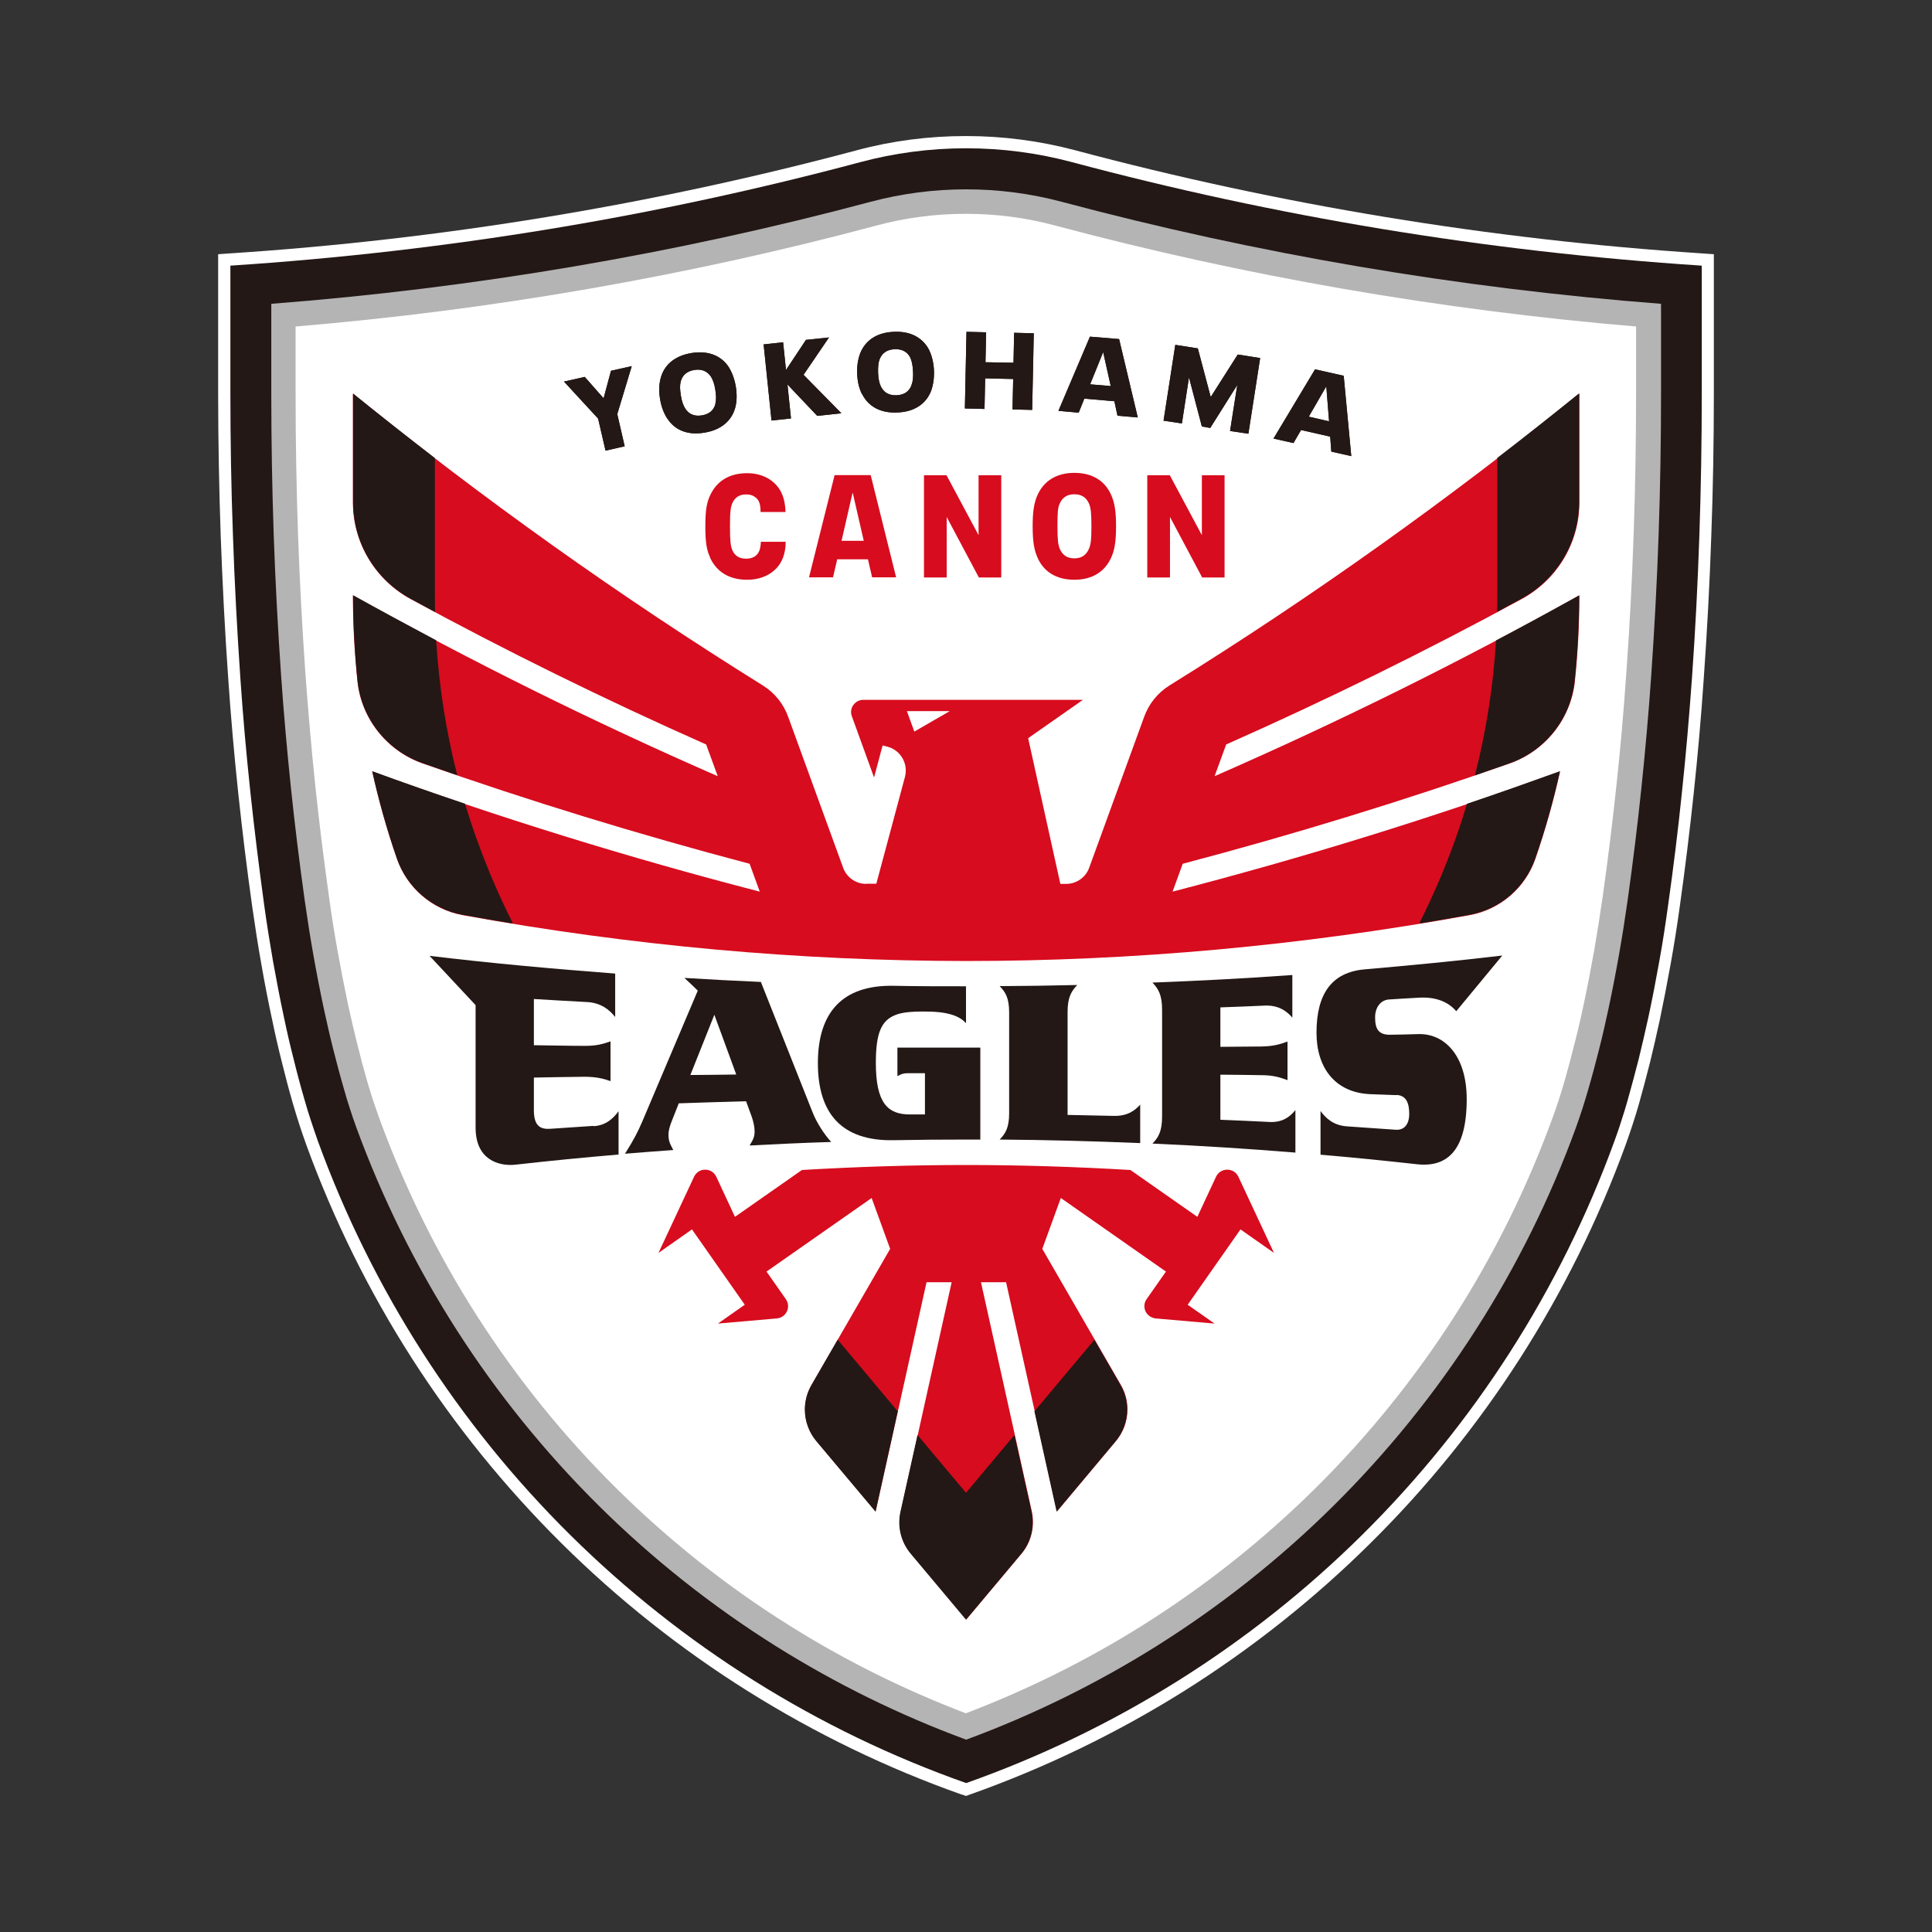 <?xml version="1.0" encoding="UTF-8"?>
<svg id="_レイヤー_1" data-name="レイヤー 1" xmlns="http://www.w3.org/2000/svg" viewBox="0 0 120 120">
  <rect x="0" y="0" width="120" height="120" fill="#333333" stroke="none"/>
  <defs>
    <style>
      .cls-1 {
        fill: #fff;
      }

      .cls-2 {
        fill: #d70c1e;
      }

      .cls-3 {
        fill: #231815;
      }

      .cls-4 {
        fill: #b4b4b5;
      }
    </style>
  </defs>
  <g id="_レイヤー_1-2" data-name=" レイヤー 1-2">
    <g>
      <path class="cls-1" d="m59.75,111.47c-4.65-1.64-9.12-3.81-13.3-6.43s-8.07-5.71-11.57-9.18-6.63-7.33-9.29-11.48-4.86-8.6-6.55-13.23c-.15-.42-.3-.85-.44-1.28s-.27-.86-.4-1.3c-.25-.86-.48-1.73-.69-2.59-.22-.86-.42-1.74-.6-2.61-.25-1.16-.48-2.34-.68-3.5-.21-1.17-.39-2.35-.56-3.53-.33-2.34-.62-4.71-.87-7.06-.25-2.35-.46-4.73-.62-7.08-.21-2.94-.36-5.93-.47-8.87-.1-2.95-.16-5.93-.16-8.88v-8.66l.71-.05c13.18-.86,26.29-3.02,38.97-6.41,2.2-.59,4.47-.88,6.77-.88s4.57.3,6.77.88c12.69,3.39,25.8,5.55,38.97,6.41l.71.05v8.65c0,2.95-.05,5.94-.16,8.88-.1,2.95-.26,5.93-.47,8.87-.16,2.35-.37,4.74-.62,7.08-.25,2.35-.54,4.72-.87,7.06-.16,1.17-.35,2.36-.56,3.53s-.44,2.35-.68,3.5c-.19.87-.39,1.75-.6,2.61-.22.86-.45,1.74-.69,2.59-.12.43-.26.87-.4,1.3s-.29.86-.44,1.28c-1.69,4.63-3.89,9.08-6.55,13.23s-5.78,8.01-9.29,11.48c-3.5,3.47-7.4,6.56-11.57,9.18-4.18,2.62-8.65,4.78-13.3,6.43l-.25.09-.25-.09h0Z"/>
      <path class="cls-3" d="m14.31,16.5v7.93c0,2.95.05,5.9.16,8.86.1,2.95.26,5.9.46,8.84.16,2.36.37,4.71.62,7.06.25,2.35.54,4.69.86,7.03.16,1.17.35,2.34.55,3.5.21,1.16.43,2.32.68,3.48.18.87.38,1.73.6,2.59.21.86.44,1.72.69,2.57.12.43.25.85.39,1.27.14.42.28.84.43,1.26,3.35,9.2,8.7,17.55,15.66,24.44,6.96,6.89,15.36,12.16,24.6,15.42,9.24-3.27,17.64-8.53,24.6-15.42s12.31-15.24,15.66-24.44c.15-.42.3-.83.43-1.26.14-.42.27-.84.39-1.27.24-.85.47-1.71.69-2.57.21-.86.41-1.72.6-2.59.25-1.16.47-2.31.68-3.48.21-1.16.39-2.33.55-3.5.33-2.34.62-4.68.86-7.03.25-2.35.45-4.7.62-7.06.21-2.95.36-5.89.46-8.84s.15-5.9.15-8.86v-7.93c-13.44-.88-26.52-3.06-39.12-6.43-2.1-.56-4.3-.86-6.57-.86s-4.48.3-6.57.86c-12.61,3.37-25.69,5.55-39.13,6.43"/>
      <path class="cls-4" d="m60,108.05c-4.12-1.52-8.08-3.47-11.8-5.8-3.97-2.49-7.68-5.43-11.01-8.73s-6.3-6.97-8.83-10.92c-2.53-3.95-4.62-8.18-6.23-12.58-.14-.39-.28-.78-.4-1.17-.13-.39-.25-.79-.36-1.19-.24-.82-.46-1.65-.67-2.48-.21-.83-.4-1.67-.58-2.5-.24-1.12-.46-2.26-.66-3.39s-.38-2.28-.54-3.41c-.32-2.3-.61-4.64-.85-6.94-.24-2.31-.45-4.65-.61-6.97-.2-2.9-.36-5.85-.46-8.76s-.15-5.86-.15-8.77v-5.57c12.59-.97,25.11-3.1,37.24-6.34,1.92-.51,3.91-.77,5.92-.77s4,.26,5.92.77c12.13,3.24,24.65,5.37,37.24,6.34v5.57c0,2.91-.05,5.86-.15,8.77s-.26,5.85-.46,8.76c-.16,2.32-.37,4.66-.61,6.97s-.53,4.65-.85,6.94c-.16,1.13-.34,2.28-.54,3.41-.2,1.13-.42,2.27-.66,3.39-.18.83-.37,1.68-.58,2.5-.21.83-.43,1.66-.67,2.48-.11.4-.24.79-.36,1.19-.13.39-.26.78-.4,1.17-1.6,4.4-3.7,8.64-6.23,12.58-2.53,3.95-5.5,7.62-8.83,10.92-3.33,3.3-7.03,6.23-11.01,8.73-3.72,2.33-7.68,4.28-11.8,5.8"/>
      <path class="cls-1" d="m60,106.42c-3.83-1.46-7.52-3.29-10.99-5.47-3.88-2.43-7.49-5.3-10.74-8.52s-6.15-6.81-8.62-10.66c-2.47-3.85-4.51-7.99-6.08-12.28-.13-.37-.26-.75-.39-1.12-.12-.37-.24-.76-.35-1.13-.23-.8-.45-1.62-.65-2.43s-.39-1.63-.57-2.45c-.23-1.1-.45-2.23-.65-3.34-.2-1.11-.38-2.24-.53-3.36-.32-2.28-.61-4.6-.85-6.89s-.44-4.62-.61-6.92c-.2-2.88-.36-5.81-.46-8.7-.1-2.89-.15-5.82-.15-8.71v-4.16c12.21-1.02,24.34-3.13,36.11-6.28,1.79-.48,3.65-.72,5.52-.72s3.73.24,5.52.72c11.77,3.15,23.9,5.25,36.11,6.28v4.16c0,2.89-.05,5.82-.15,8.71s-.25,5.82-.46,8.7c-.16,2.3-.36,4.63-.61,6.92-.24,2.29-.53,4.61-.85,6.89-.16,1.12-.34,2.25-.53,3.36-.2,1.11-.41,2.23-.65,3.34-.17.82-.36,1.64-.57,2.45-.2.81-.42,1.63-.65,2.43-.11.38-.23.76-.35,1.13-.12.37-.25.75-.39,1.12-1.57,4.3-3.61,8.43-6.08,12.28s-5.37,7.44-8.62,10.66-6.87,6.09-10.74,8.52c-3.47,2.18-7.16,4.01-10.99,5.47"/>
      <path class="cls-2" d="m44.1,34.61c-.21-.45-.29-.94-.29-1.91s.08-1.47.29-1.92c.4-.87,1.16-1.39,2.31-1.39.68,0,1.25.22,1.66.59.47.42.7,1.02.72,1.82h-1.55c0-.48-.09-.71-.27-.87-.16-.14-.33-.22-.64-.22-.41,0-.68.19-.84.53-.11.26-.15.55-.15,1.46s.04,1.22.15,1.48c.16.36.45.52.85.52.27,0,.48-.07.64-.22s.26-.37.28-.83h1.54c0,.76-.24,1.35-.68,1.75-.42.39-1.02.61-1.71.61-1.12,0-1.91-.49-2.32-1.4"/>
      <path class="cls-2" d="m53.91,34.74h-1.91l-.26,1.12h-1.49l1.59-6.35h2.24l1.58,6.35h-1.49s-.26-1.12-.26-1.12Zm-.26-1.15l-.68-2.96h-.02l-.68,2.96s1.38,0,1.38,0Z"/>
      <polygon class="cls-2" points="57.39 29.52 58.79 29.52 60.78 33.24 60.78 29.52 62.19 29.52 62.19 35.87 60.8 35.87 58.8 32.11 58.8 35.87 57.39 35.87 57.39 29.52"/>
      <path class="cls-2" d="m64.44,34.63c-.21-.47-.3-1-.3-1.94s.09-1.47.3-1.94c.39-.87,1.17-1.38,2.29-1.38s1.91.5,2.29,1.38c.21.47.3,1,.3,1.94s-.09,1.47-.3,1.94c-.39.87-1.17,1.38-2.29,1.38s-1.91-.5-2.29-1.38m3.19-.53c.12-.26.16-.56.16-1.41s-.04-1.15-.15-1.41c-.16-.36-.44-.58-.91-.58s-.75.22-.91.58c-.12.26-.14.56-.14,1.41s.04,1.15.15,1.41c.16.36.43.58.9.58s.74-.22.9-.58"/>
      <polygon class="cls-2" points="71.26 29.52 72.66 29.52 74.65 33.24 74.65 29.52 76.06 29.52 76.06 35.87 74.67 35.87 72.67 32.11 72.67 35.87 71.26 35.87 71.26 29.52"/>
      <polygon class="cls-3" points="37.15 26 35.03 23.7 36.32 23.41 37.49 24.74 37.95 23.03 39.24 22.74 38.34 25.72 38.8 27.72 37.61 27.99 37.15 26"/>
      <path class="cls-3" d="m41.46,26.02c-.22-.33-.38-.74-.46-1.22-.08-.47-.07-.91.03-1.29.21-.84.88-1.41,1.91-1.58s1.84.15,2.31.85c.21.33.37.75.45,1.22.08.48.07.93-.03,1.31-.22.82-.87,1.39-1.9,1.56-1.04.18-1.84-.14-2.31-.86m2.97-.93c.06-.24.06-.5,0-.87-.06-.38-.15-.62-.28-.83-.23-.32-.56-.48-1.03-.4-.48.08-.74.34-.84.72-.06.24-.05.49.01.87.06.37.15.62.28.82.22.33.55.49,1.03.41.48-.08.74-.34.84-.72"/>
      <polygon class="cls-3" points="50.76 25.83 48.91 23.88 49.13 25.99 47.92 26.12 47.43 21.39 48.64 21.26 48.82 22.98 50.06 21.11 51.49 20.96 49.91 23.28 52.26 25.67 50.76 25.83"/>
      <path class="cls-3" d="m53.54,24.48c-.18-.35-.28-.78-.3-1.26-.02-.48.05-.91.19-1.28.32-.8,1.04-1.29,2.09-1.33,1.04-.05,1.8.37,2.19,1.13.17.36.28.79.3,1.27.02.49-.05.93-.19,1.3-.32.79-1.04,1.27-2.08,1.31-1.05.05-1.8-.37-2.19-1.14m3.06-.55c.09-.23.12-.48.1-.86s-.07-.63-.17-.86c-.18-.35-.5-.54-.97-.52-.48.02-.78.24-.93.61-.09.23-.11.48-.1.87.02.38.07.63.18.85.18.35.48.55.97.53.49-.02.78-.25.92-.61"/>
      <polygon class="cls-3" points="60.03 20.61 61.25 20.64 61.21 22.5 62.95 22.53 62.99 20.67 64.21 20.7 64.11 25.46 62.89 25.43 62.93 23.54 61.19 23.5 61.15 25.4 59.93 25.37 60.03 20.61"/>
      <path class="cls-3" d="m69.2,24.92l-1.85-.16-.35.87-1.26-.11,1.96-4.61,1.81.15,1.16,4.87-1.26-.11-.2-.92v.02Zm-.21-.94l-.47-2.11h0l-.81,2,1.29.11Z"/>
      <polygon class="cls-3" points="73 21.42 74.4 21.64 75.2 24.66 76.88 22.02 78.27 22.24 77.54 26.94 76.4 26.77 76.85 23.91 75.17 26.58 74.65 26.49 73.85 23.44 73.41 26.3 72.27 26.13 73 21.42"/>
      <path class="cls-3" d="m82.62,27.12l-1.81-.41-.47.81-1.24-.28,2.58-4.3,1.78.4.47,4.99-1.24-.28-.07-.94h0Zm-.07-.96l-.17-2.15h-.01l-1.08,1.87,1.26.29h0Z"/>
      <polygon class="cls-3" points="37.15 26 35.03 23.7 36.32 23.41 37.49 24.74 37.95 23.03 39.24 22.74 38.34 25.72 38.8 27.72 37.61 27.99 37.15 26"/>
      <path class="cls-3" d="m41.46,26.02c-.22-.33-.38-.74-.46-1.22-.08-.47-.07-.91.03-1.29.21-.84.88-1.41,1.91-1.58s1.84.15,2.31.85c.21.33.37.75.45,1.22.08.48.07.93-.03,1.31-.22.82-.87,1.39-1.9,1.56-1.04.18-1.84-.14-2.31-.86m2.97-.93c.06-.24.06-.5,0-.87-.06-.38-.15-.62-.28-.83-.23-.32-.56-.48-1.03-.4-.48.08-.74.34-.84.72-.06.24-.05.49.01.87.06.37.15.62.28.82.22.33.55.49,1.03.41.48-.08.74-.34.84-.72"/>
      <polygon class="cls-3" points="50.76 25.83 48.91 23.88 49.13 25.99 47.92 26.12 47.43 21.39 48.64 21.26 48.82 22.98 50.06 21.11 51.49 20.96 49.91 23.28 52.26 25.67 50.76 25.83"/>
      <path class="cls-3" d="m53.54,24.48c-.18-.35-.28-.78-.3-1.26-.02-.48.05-.91.19-1.28.32-.8,1.04-1.29,2.09-1.33,1.04-.05,1.8.37,2.19,1.13.17.36.28.79.3,1.27.02.49-.05.93-.19,1.3-.32.79-1.04,1.27-2.08,1.31-1.05.05-1.8-.37-2.19-1.14m3.06-.55c.09-.23.12-.48.1-.86s-.07-.63-.17-.86c-.18-.35-.5-.54-.97-.52-.48.02-.78.24-.93.61-.09.23-.11.48-.1.87.02.38.07.63.18.85.18.35.48.55.97.53.49-.02.78-.25.92-.61"/>
      <polygon class="cls-3" points="60.03 20.61 61.25 20.64 61.21 22.5 62.95 22.53 62.99 20.67 64.21 20.7 64.11 25.46 62.89 25.43 62.93 23.54 61.19 23.5 61.15 25.4 59.93 25.37 60.03 20.61"/>
      <path class="cls-3" d="m69.2,24.92l-1.85-.16-.35.87-1.26-.11,1.96-4.61,1.81.15,1.16,4.87-1.26-.11-.2-.92v.02Zm-.21-.94l-.47-2.11h0l-.81,2,1.29.11Z"/>
      <polygon class="cls-3" points="73 21.42 74.4 21.64 75.2 24.66 76.88 22.02 78.27 22.24 77.54 26.94 76.4 26.77 76.85 23.91 75.17 26.58 74.65 26.49 73.85 23.44 73.41 26.3 72.27 26.13 73 21.42"/>
      <path class="cls-3" d="m82.62,27.12l-1.81-.41-.47.81-1.24-.28,2.58-4.3,1.78.4.47,4.99-1.24-.28-.07-.94h0Zm-.07-.96l-.17-2.15h-.01l-1.08,1.87,1.26.29h0Z"/>
      <path class="cls-2" d="m76.22,72.65c-.31,0-.57.18-.69.44l-1.16,2.49-4.16-2.91c-3.41-.2-6.81-.31-10.2-.31s-6.79.11-10.2.31l-4.16,2.91-1.16-2.49c-.12-.26-.38-.44-.69-.44s-.57.18-.69.44l-2.21,4.73,2.08-1.46,3.28,4.68-1.67,1.17,3.66-.32c.39-.03.7-.36.7-.76,0-.16-.05-.31-.14-.44l-1.2-1.71,6.53-4.57,1.15,3.16-4.88,8.45c-.26.45-.41.97-.41,1.52,0,.75.27,1.43.71,1.96l3.68,4.38,3.16-14.24h1.56l-3.16,14.24c-.2.89,0,1.86.64,2.62l3.43,4.09,3.43-4.09c.63-.75.83-1.72.64-2.62l-3.16-14.24h1.56l3.16,14.24,3.67-4.38c.44-.53.71-1.21.71-1.96,0-.56-.15-1.07-.41-1.52l-4.88-8.45,1.15-3.16,6.53,4.57-1.2,1.71c-.09.12-.14.27-.14.44,0,.4.31.72.7.76l3.66.32-1.67-1.17,3.28-4.68,2.08,1.46-2.21-4.73c-.12-.26-.38-.44-.69-.44"/>
      <path class="cls-2" d="m53.8,54.9c-.66,0-1.22-.42-1.43-1l-3.42-9.39c-.28-.77-.81-1.46-1.56-1.93-8.93-5.56-17.43-11.62-25.47-18.13v6.74c0,2.6,1.45,4.86,3.59,6.02,5.96,3.24,12.08,6.25,18.35,9.03l.72,1.97c-7.78-3.4-15.34-7.15-22.66-11.23,0,1.8.1,3.58.28,5.33.25,2.37,1.86,4.33,4.03,5.1,6.65,2.34,13.43,4.42,20.33,6.24l.63,1.73c-8.2-2.12-16.23-4.61-24.07-7.46.41,1.84.92,3.65,1.53,5.41.62,1.8,2.17,3.16,4.08,3.51,10.51,1.91,20.96,2.84,31.28,2.85,10.31,0,20.77-.94,31.28-2.85,1.91-.35,3.46-1.71,4.08-3.51.61-1.76,1.12-3.57,1.53-5.41-7.84,2.85-15.88,5.34-24.07,7.46l.63-1.73c6.9-1.82,13.68-3.9,20.33-6.24,2.17-.77,3.78-2.73,4.03-5.1.18-1.75.28-3.53.28-5.33-7.32,4.08-14.88,7.83-22.66,11.23l.72-1.97c6.27-2.78,12.39-5.79,18.35-9.03,2.14-1.16,3.59-3.42,3.59-6.02v-6.74c-8.04,6.51-16.53,12.58-25.47,18.13-.75.47-1.28,1.16-1.56,1.93l-3.42,9.39c-.21.58-.77,1-1.43,1h-.36l-2-9.05,3.4-2.38h-13.64c-.42,0-.76.34-.76.76,0,.09.02.18.05.26l1.38,3.8.53-1.99.31.08c.81.22,1.29,1.05,1.08,1.87l-1.78,6.64h-.63Zm5.19-10.73l-2.2,1.27-.46-1.27h2.67,0Z"/>
      <path class="cls-3" d="m29.59,52.08c-.25-.72-.49-1.44-.71-2.16-1.93-.65-3.85-1.32-5.76-2.02.41,1.84.92,3.65,1.53,5.41.62,1.8,2.17,3.16,4.08,3.51,1.04.19,2.08.37,3.13.54-.86-1.71-1.62-3.47-2.26-5.28"/>
      <path class="cls-3" d="m91.12,49.92c-.22.73-.45,1.45-.71,2.16-.64,1.81-1.4,3.57-2.26,5.28,1.04-.17,2.08-.35,3.13-.54,1.91-.35,3.46-1.71,4.08-3.51.61-1.76,1.12-3.57,1.53-5.41-1.91.69-3.83,1.37-5.76,2.02"/>
      <path class="cls-3" d="m97.8,42.31c.19-1.75.28-3.53.28-5.33-1.71.95-3.43,1.89-5.16,2.8-.17,2.84-.61,5.64-1.31,8.38l2.16-.75c2.17-.77,3.78-2.73,4.03-5.1"/>
      <path class="cls-3" d="m21.93,24.44v6.74c0,2.6,1.45,4.86,3.59,6.02.5.27,1,.54,1.5.81,0-.34-.01-.69-.01-1.03v-8.53c-1.71-1.32-3.4-2.65-5.08-4.01"/>
      <path class="cls-3" d="m93,36.97c0,.34,0,.69-.01,1.03.5-.27,1-.54,1.5-.81,2.14-1.16,3.59-3.42,3.59-6.02v-6.74c-1.67,1.35-3.36,2.69-5.08,4.01,0,0,0,8.53,0,8.53Z"/>
      <path class="cls-3" d="m26.24,47.4c.72.25,1.44.5,2.16.75-.7-2.74-1.13-5.54-1.31-8.38-1.73-.92-3.45-1.85-5.16-2.8,0,1.8.1,3.58.28,5.33.25,2.37,1.86,4.33,4.03,5.1"/>
      <path class="cls-3" d="m67.98,83.21l-3.73,4.45,1.38,6.23,3.67-4.38c.44-.53.71-1.21.71-1.96,0-.56-.15-1.07-.41-1.52l-1.63-2.82h.01Z"/>
      <path class="cls-3" d="m52.03,83.21l-1.63,2.82c-.26.45-.41.97-.41,1.52,0,.75.27,1.43.71,1.96l3.68,4.38,1.38-6.23s-3.73-4.45-3.73-4.45Z"/>
      <path class="cls-3" d="m56.99,89.13l-1.06,4.76c-.2.89,0,1.86.64,2.62l3.43,4.09,3.43-4.09c.63-.75.83-1.72.64-2.62l-1.06-4.76-3.01,3.59s-3.01-3.59-3.01-3.59Z"/>
      <path class="cls-3" d="m66.31,62.85c0-.92.24-1.29.6-1.67-1.61.04-3.21.06-4.82.07.36.37.59.73.59,1.64v6.26c0,.91-.24,1.27-.59,1.63,2.92.02,5.82.1,8.73.22v-2.39c-.33.37-.79.72-1.64.7-.96-.02-1.91-.04-2.87-.06v-6.4Z"/>
      <path class="cls-3" d="m36.87,69.93c-.95.06-1.7.11-2.67.18-.57.04-1.04-.1-1.04-1.15v-2.03c1.04-.02,2.09-.04,3.12-.05.76,0,1.18.11,1.64.27v-2.47c-.45.16-.88.29-1.64.28-1.03,0-2.08-.03-3.12-.04v-2.87c1.11.07,2.23.13,3.32.19.85.05,1.38.48,1.73.93v-2.7c-3.84-.29-7.7-.64-11.53-1.1l2.86,3.06v7.61c0,2.02,1.46,2.41,2.48,2.3,2.13-.24,4.27-.45,6.4-.63v-2.69c-.32.43-.76.88-1.55.93"/>
      <path class="cls-3" d="m60.89,70.78v-5.71h-5.15v1.77c.25-.14.4-.18.61-.18h1.1v2.56h-.94c-1.36,0-2.11-.69-2.11-3.2,0-1.86.34-2.65,1.25-2.99.37-.14.88-.21,1.86-.2,1.53,0,2.15.35,2.49.72v-2.29c-1.49,0-2.98,0-4.47-.03-3.25-.07-4.73,1.7-4.73,4.8s1.45,4.86,4.73,4.79c1.49-.03,2.98-.04,4.47-.04h.89Z"/>
      <path class="cls-3" d="m80.46,71.6v-2.65c-.32.39-.76.76-1.55.74-1.04-.05-2.07-.1-3.11-.14v-2.8c.84,0,1.68.02,2.53.03.76,0,1.18.14,1.64.31v-2.4c-.45.17-.88.3-1.64.31-.84,0-1.69.02-2.53.02v-2.45c.91-.03,1.83-.07,2.74-.11.85-.04,1.38.33,1.73.75v-2.65c-2.89.21-5.79.36-8.69.47.36.38.6.75.6,1.7v6.6c0,.96-.24,1.33-.6,1.7,2.97.13,5.93.32,8.89.56"/>
      <path class="cls-3" d="m86.73,68.01c.59.02.8.47.8,1.17s-.35,1.03-.85.99c-1.01-.07-2.01-.14-3.02-.21-.85-.06-1.31-.51-1.64-.95v2.71c1.99.17,3.98.37,5.96.59,1.88.22,3.12-.81,3.12-4.04,0-2.68-1.36-4.1-3.03-4.04-.56.02-1.13.03-1.69.04-.76.02-.97-.36-.97-1.08,0-.65.37-1.08.86-1.11.65-.04,1.22-.08,1.83-.11,1.02-.07,1.84.23,2.35.84l2.86-3.46c-2.85.34-5.7.61-8.56.86-2.02.18-2.98,1.5-2.98,3.93,0,2.19,1.16,3.72,3.32,3.82l1.62.06"/>
      <path class="cls-3" d="m46.57,71.13c.23-.37.3-.56.3-.85s-.08-.65-.19-.95l-.34-.93c-1.39.04-2.79.08-4.18.13l-.45,1.14c-.1.25-.19.55-.19.81,0,.38.09.56.3.95-1,.07-2,.15-3,.23.57-.91.79-1.34,1.09-2.04l3.43-8.09c-.2-.2-.56-.54-.83-.79,1.59.1,3.16.18,4.75.25l3.22,8.12c.25.63.73,1.37,1.15,1.82-1.68.05-3.37.13-5.05.22m-.85-4.41l-1.36-3.71-1.49,3.74c.95,0,1.9-.02,2.85-.03"/>
    </g>
  </g>
</svg>